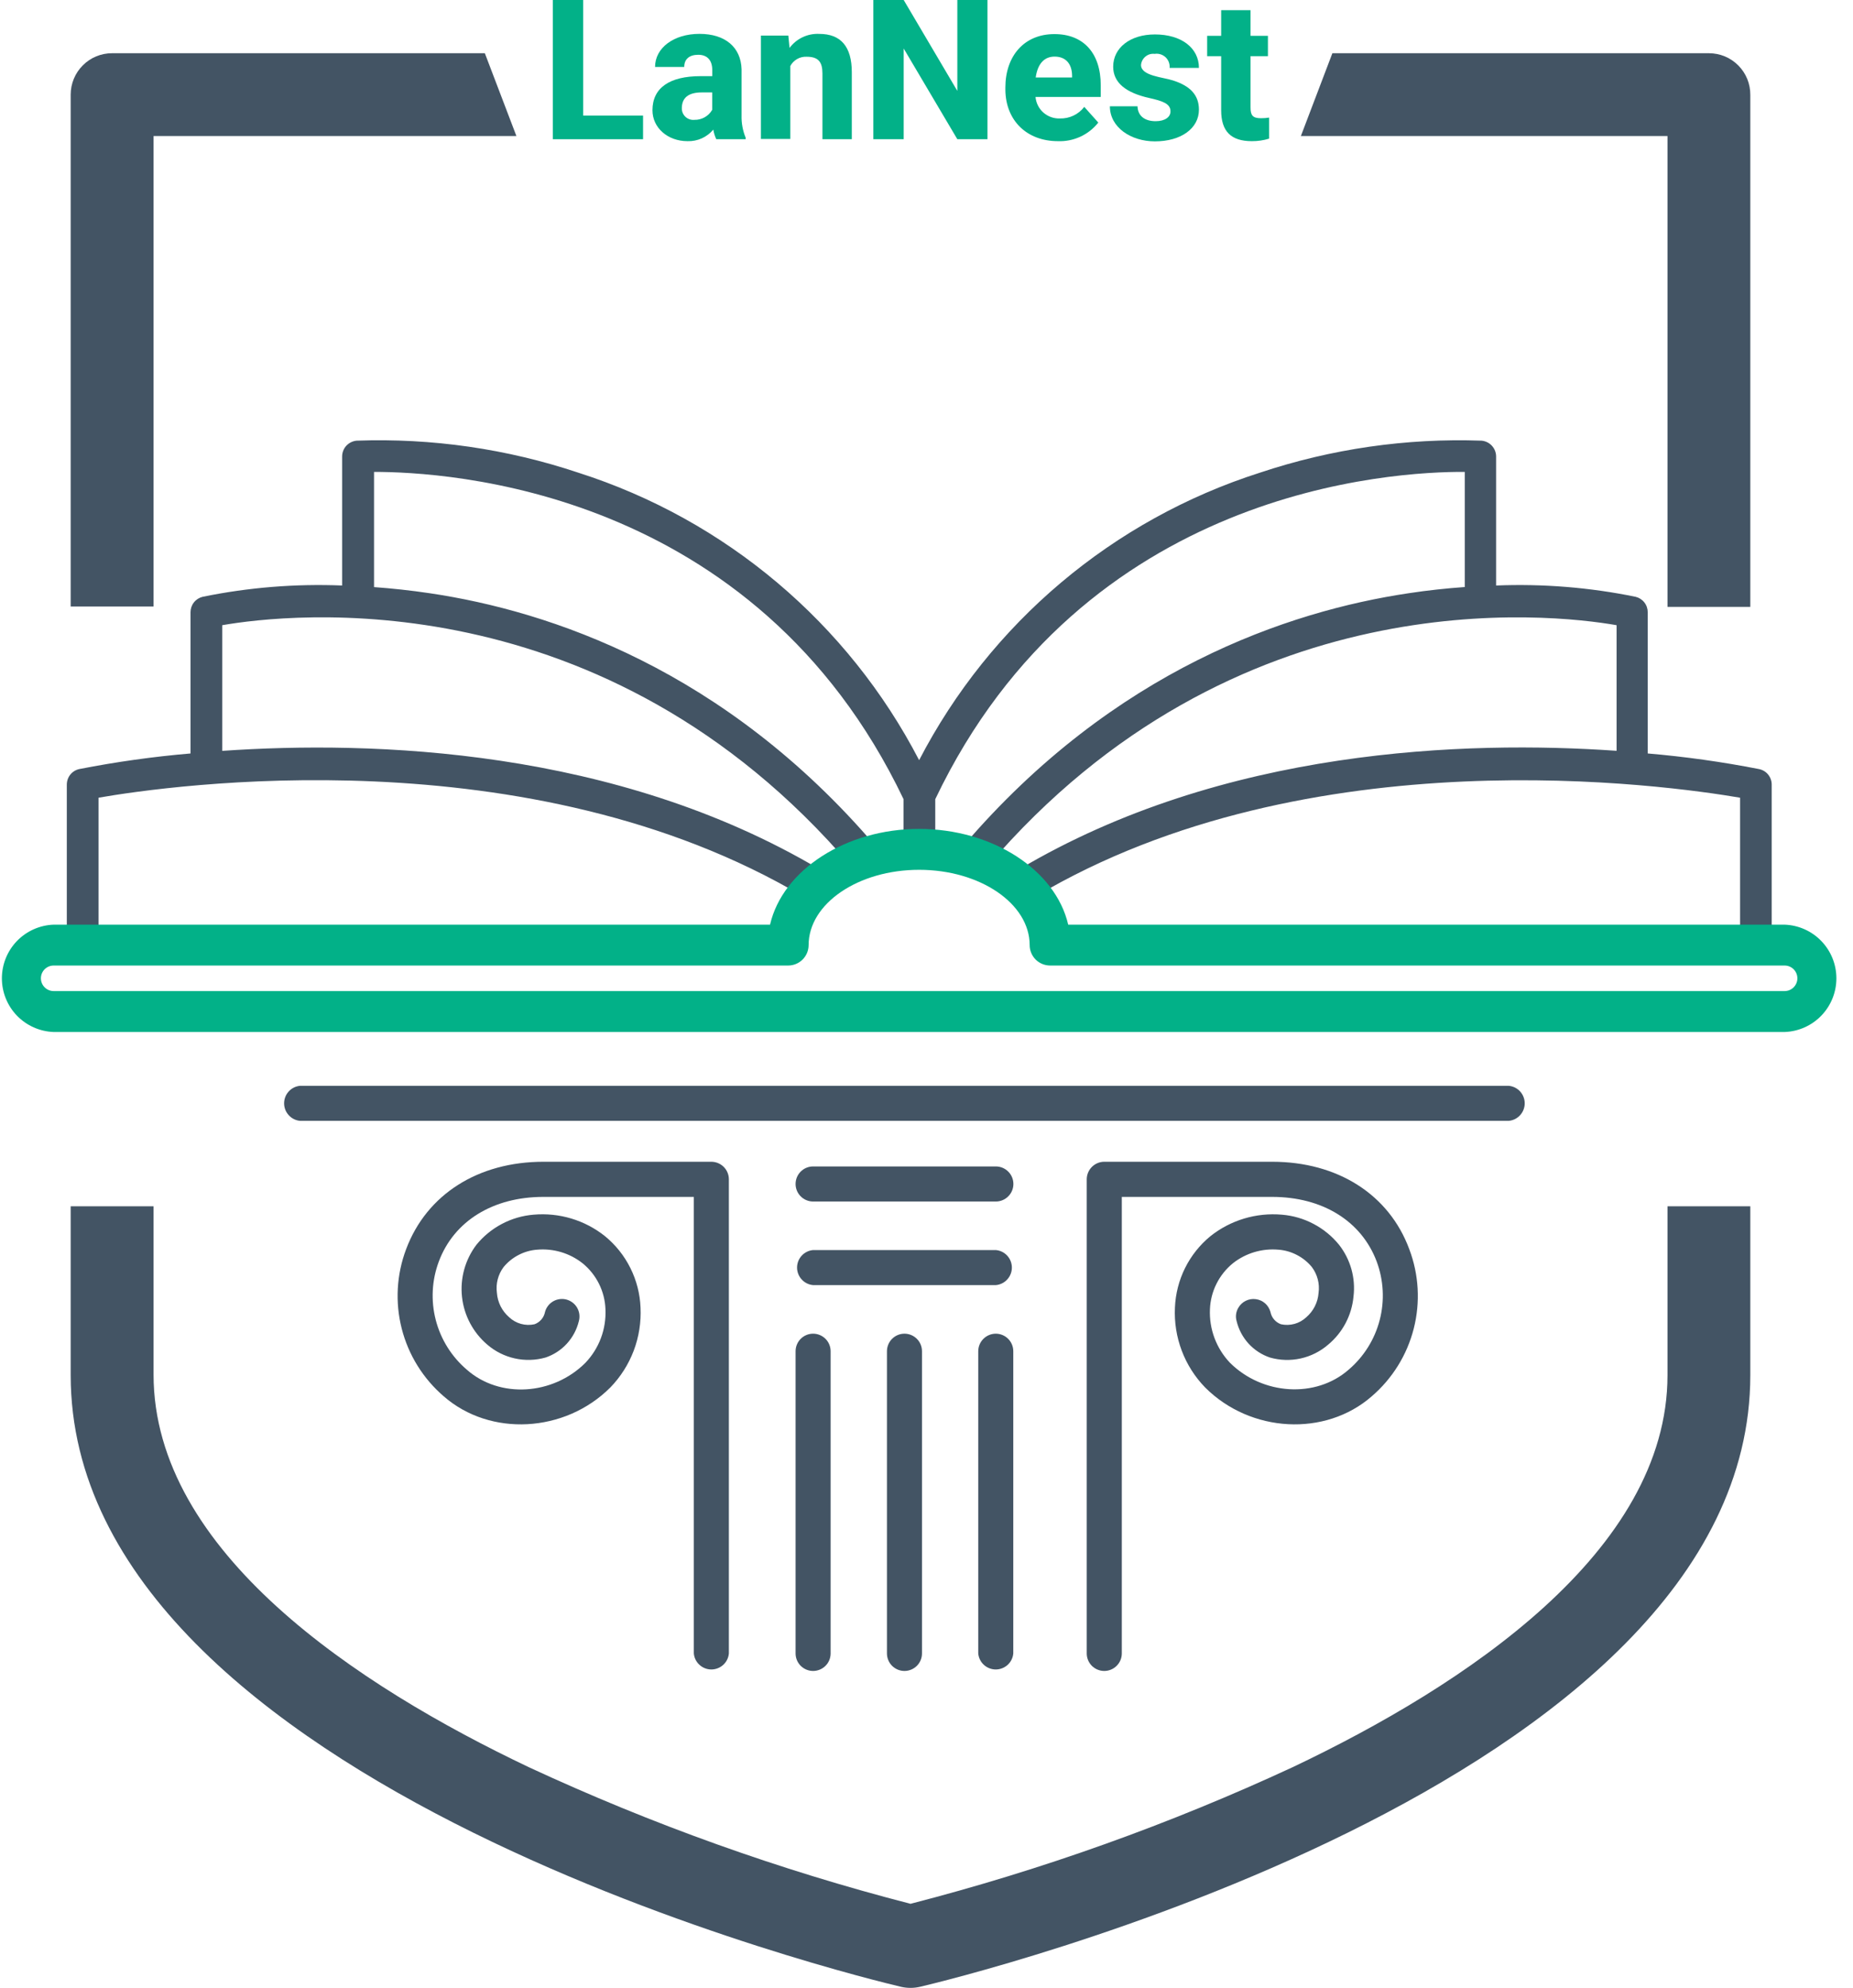 <svg width="55" height="59" viewBox="0 0 55 59" fill="none" xmlns="http://www.w3.org/2000/svg">
<g id="Layer_1" clip-path="url(#clip0_109_3887)">
<path id="Vector" d="M50.724 1.58H39.547L38.612 4.038H49.494V18.012H51.952V2.818C51.953 2.656 51.923 2.495 51.862 2.345C51.801 2.195 51.71 2.058 51.596 1.943C51.482 1.828 51.346 1.736 51.197 1.674C51.047 1.612 50.886 1.58 50.724 1.58Z" fill="#435464"/>
<path id="Vector_2" d="M49.494 40.813C49.494 46.056 43.458 50.031 38.382 52.444C34.728 54.14 30.926 55.499 27.025 56.505C23.136 55.501 19.347 54.145 15.704 52.454C10.62 50.04 4.558 46.058 4.558 40.798V35.803H2.098V40.813C2.098 53.054 25.739 58.732 26.746 58.969C26.93 59.011 27.121 59.011 27.304 58.969C28.314 58.732 51.952 53.054 51.952 40.813V35.803H49.494V40.813Z" fill="#435464"/>
<path id="Vector_3" d="M4.558 4.038H15.328L14.391 1.58H3.328C3.167 1.579 3.007 1.611 2.858 1.672C2.708 1.734 2.573 1.824 2.459 1.939C2.344 2.053 2.254 2.188 2.192 2.337C2.13 2.486 2.098 2.646 2.098 2.808V18.002H4.558V4.038Z" fill="#435464"/>
<path id="Vector_4" d="M21.116 34.481H16.133C14.189 34.481 12.665 35.451 12.056 37.072C11.77 37.827 11.724 38.652 11.924 39.434C12.123 40.216 12.559 40.917 13.171 41.443C14.549 42.648 16.766 42.53 18.115 41.181C18.419 40.868 18.655 40.496 18.81 40.088C18.964 39.68 19.033 39.244 19.012 38.808C18.996 38.401 18.893 38.001 18.711 37.636C18.529 37.27 18.272 36.948 17.956 36.689C17.358 36.212 16.598 35.984 15.835 36.052C15.508 36.079 15.188 36.172 14.897 36.326C14.606 36.479 14.349 36.69 14.141 36.945C13.806 37.387 13.653 37.94 13.713 38.492C13.773 39.043 14.042 39.55 14.464 39.909C14.698 40.111 14.978 40.251 15.28 40.318C15.581 40.385 15.894 40.376 16.192 40.292C16.435 40.21 16.654 40.068 16.827 39.878C17 39.688 17.122 39.458 17.182 39.208C17.218 39.075 17.199 38.933 17.13 38.813C17.061 38.694 16.947 38.607 16.814 38.571C16.748 38.553 16.679 38.549 16.612 38.558C16.544 38.567 16.479 38.589 16.42 38.623C16.361 38.657 16.308 38.702 16.267 38.757C16.225 38.811 16.194 38.873 16.177 38.939C16.161 39.022 16.124 39.099 16.069 39.163C16.014 39.227 15.944 39.275 15.865 39.304C15.732 39.333 15.594 39.329 15.463 39.293C15.332 39.257 15.212 39.189 15.113 39.096C15.008 39.005 14.922 38.895 14.859 38.771C14.797 38.647 14.759 38.512 14.749 38.373C14.712 38.102 14.783 37.827 14.947 37.607C15.069 37.459 15.219 37.337 15.389 37.249C15.559 37.16 15.745 37.106 15.935 37.091C16.423 37.047 16.909 37.191 17.293 37.495C17.496 37.66 17.662 37.868 17.779 38.103C17.896 38.338 17.962 38.596 17.971 38.858C17.984 39.149 17.939 39.44 17.837 39.713C17.735 39.986 17.579 40.235 17.378 40.446C16.41 41.416 14.83 41.512 13.858 40.654C13.406 40.269 13.083 39.754 12.934 39.178C12.785 38.603 12.817 37.995 13.026 37.439C13.475 36.24 14.635 35.524 16.127 35.524H20.594V49.074C20.605 49.204 20.665 49.325 20.762 49.413C20.858 49.501 20.983 49.55 21.114 49.55C21.244 49.55 21.37 49.501 21.467 49.413C21.563 49.325 21.623 49.204 21.634 49.074V35.003C21.634 34.866 21.58 34.733 21.483 34.635C21.386 34.538 21.254 34.482 21.116 34.481Z" fill="#435464"/>
<path id="Vector_5" d="M24.134 39.584C23.996 39.584 23.864 39.639 23.766 39.737C23.669 39.834 23.614 39.967 23.614 40.105V49.074C23.614 49.212 23.669 49.344 23.766 49.442C23.864 49.539 23.996 49.594 24.134 49.594C24.272 49.594 24.404 49.539 24.502 49.442C24.6 49.344 24.654 49.212 24.654 49.074V40.105C24.654 39.967 24.6 39.834 24.502 39.737C24.404 39.639 24.272 39.584 24.134 39.584Z" fill="#435464"/>
<path id="Vector_6" d="M29.558 39.584C29.42 39.584 29.287 39.639 29.189 39.737C29.091 39.834 29.036 39.967 29.036 40.105V49.074C29.047 49.204 29.107 49.325 29.203 49.413C29.3 49.501 29.425 49.55 29.556 49.55C29.686 49.55 29.812 49.501 29.909 49.413C30.005 49.325 30.065 49.204 30.076 49.074V40.105C30.076 39.967 30.022 39.835 29.925 39.738C29.828 39.64 29.696 39.585 29.558 39.584Z" fill="#435464"/>
<path id="Vector_7" d="M26.846 39.584C26.708 39.584 26.576 39.639 26.478 39.737C26.381 39.834 26.326 39.967 26.326 40.105V49.074C26.326 49.212 26.381 49.344 26.478 49.442C26.576 49.539 26.708 49.594 26.846 49.594C26.984 49.594 27.116 49.539 27.214 49.442C27.312 49.344 27.366 49.212 27.366 49.074V40.105C27.366 39.967 27.312 39.834 27.214 39.737C27.116 39.639 26.984 39.584 26.846 39.584Z" fill="#435464"/>
<path id="Vector_8" d="M29.558 37.102H24.134C24.004 37.113 23.883 37.173 23.795 37.269C23.707 37.366 23.658 37.491 23.658 37.622C23.658 37.752 23.707 37.878 23.795 37.974C23.883 38.071 24.004 38.131 24.134 38.142H29.558C29.688 38.131 29.809 38.071 29.897 37.974C29.985 37.878 30.034 37.752 30.034 37.622C30.034 37.491 29.985 37.366 29.897 37.269C29.809 37.173 29.688 37.113 29.558 37.102Z" fill="#435464"/>
<path id="Vector_9" d="M29.558 34.62H24.134C23.996 34.62 23.864 34.675 23.766 34.773C23.669 34.87 23.614 35.002 23.614 35.141C23.614 35.279 23.669 35.411 23.766 35.508C23.864 35.606 23.996 35.661 24.134 35.661H29.558C29.696 35.661 29.829 35.606 29.926 35.508C30.024 35.411 30.079 35.279 30.079 35.141C30.079 35.002 30.024 34.87 29.926 34.773C29.829 34.675 29.696 34.62 29.558 34.62Z" fill="#435464"/>
<path id="Vector_10" d="M44.78 32.227H8.908C8.778 32.238 8.658 32.298 8.57 32.394C8.481 32.491 8.433 32.616 8.433 32.747C8.433 32.877 8.481 33.003 8.57 33.099C8.658 33.196 8.778 33.256 8.908 33.267H44.78C44.91 33.256 45.031 33.196 45.119 33.099C45.207 33.003 45.256 32.877 45.256 32.747C45.256 32.616 45.207 32.491 45.119 32.394C45.031 32.298 44.91 32.238 44.78 32.227Z" fill="#435464"/>
<path id="Vector_11" d="M37.759 34.481H32.776C32.638 34.481 32.506 34.537 32.408 34.635C32.311 34.733 32.256 34.865 32.256 35.003V49.074C32.256 49.212 32.311 49.344 32.408 49.442C32.506 49.539 32.638 49.594 32.776 49.594C32.914 49.594 33.047 49.539 33.144 49.442C33.242 49.344 33.297 49.212 33.297 49.074V35.524H37.759C39.252 35.524 40.409 36.24 40.861 37.439C41.069 37.995 41.101 38.603 40.952 39.178C40.803 39.754 40.48 40.269 40.028 40.654C39.056 41.506 37.476 41.41 36.506 40.446C36.306 40.235 36.15 39.985 36.048 39.713C35.946 39.44 35.9 39.149 35.913 38.858C35.923 38.596 35.989 38.338 36.107 38.103C36.224 37.868 36.39 37.661 36.593 37.495C36.977 37.191 37.463 37.047 37.951 37.091C38.142 37.106 38.328 37.16 38.497 37.249C38.667 37.337 38.818 37.459 38.939 37.607C39.103 37.827 39.175 38.102 39.137 38.373C39.127 38.512 39.09 38.647 39.027 38.771C38.965 38.895 38.878 39.005 38.773 39.096C38.674 39.189 38.554 39.257 38.423 39.293C38.292 39.329 38.154 39.333 38.021 39.304C37.942 39.275 37.872 39.227 37.817 39.163C37.762 39.099 37.725 39.022 37.709 38.939C37.682 38.84 37.627 38.751 37.55 38.683C37.472 38.615 37.376 38.572 37.274 38.559C37.172 38.545 37.069 38.562 36.976 38.608C36.884 38.653 36.807 38.725 36.756 38.815C36.721 38.873 36.698 38.938 36.689 39.006C36.68 39.073 36.685 39.142 36.704 39.208C36.764 39.458 36.886 39.688 37.059 39.878C37.233 40.068 37.451 40.21 37.695 40.292C37.992 40.377 38.305 40.386 38.607 40.319C38.908 40.252 39.189 40.111 39.422 39.909C39.852 39.552 40.122 39.039 40.174 38.483C40.207 38.212 40.186 37.936 40.113 37.672C40.039 37.408 39.914 37.161 39.745 36.945C39.537 36.69 39.28 36.479 38.989 36.326C38.698 36.172 38.379 36.079 38.05 36.052C37.287 35.985 36.527 36.213 35.928 36.689C35.612 36.948 35.356 37.271 35.174 37.636C34.993 38.001 34.891 38.401 34.874 38.808C34.853 39.244 34.922 39.68 35.076 40.088C35.23 40.496 35.467 40.868 35.771 41.181C37.12 42.53 39.337 42.648 40.715 41.443C41.327 40.918 41.763 40.216 41.962 39.434C42.161 38.652 42.115 37.827 41.828 37.072C41.227 35.451 39.701 34.481 37.759 34.481Z" fill="#435464"/>
<path id="Vector_12" d="M52.204 22.825C51.114 22.612 50.014 22.457 48.907 22.363V18.171C48.907 18.065 48.872 17.962 48.806 17.879C48.741 17.796 48.65 17.738 48.547 17.713C47.185 17.434 45.795 17.322 44.407 17.378V13.55C44.407 13.431 44.362 13.317 44.282 13.23C44.202 13.143 44.092 13.089 43.974 13.079C41.742 13 39.515 13.322 37.397 14.029C33.029 15.424 29.392 18.492 27.281 22.562C25.17 18.492 21.533 15.424 17.165 14.029C15.047 13.321 12.82 12.999 10.588 13.079C10.47 13.089 10.36 13.143 10.279 13.23C10.199 13.317 10.155 13.431 10.155 13.55V17.378C8.767 17.322 7.377 17.434 6.015 17.713C5.912 17.738 5.821 17.796 5.756 17.879C5.69 17.962 5.655 18.065 5.655 18.171V22.363C4.549 22.457 3.448 22.612 2.358 22.825C2.252 22.847 2.157 22.904 2.089 22.988C2.021 23.072 1.984 23.177 1.983 23.285V27.816C1.983 27.941 2.033 28.06 2.121 28.149C2.209 28.237 2.329 28.286 2.454 28.286C2.579 28.286 2.698 28.237 2.786 28.149C2.875 28.06 2.924 27.941 2.924 27.816V23.676C5.041 23.308 15.704 21.78 23.847 26.613C23.954 26.677 24.082 26.695 24.203 26.664C24.324 26.634 24.428 26.556 24.492 26.448C24.556 26.341 24.574 26.213 24.543 26.092C24.512 25.971 24.435 25.867 24.328 25.803C18.27 22.209 11.065 21.976 6.596 22.286V18.556C8.536 18.218 17.925 17.124 25.264 25.712C25.346 25.806 25.461 25.865 25.585 25.875C25.71 25.884 25.833 25.844 25.928 25.764C26.023 25.683 26.081 25.567 26.091 25.444C26.101 25.319 26.061 25.197 25.98 25.102C21.509 19.873 16.326 18.139 12.767 17.609C12.182 17.521 11.624 17.463 11.102 17.425V14.006C13.211 14.006 22.4 14.468 26.819 23.72V24.969C26.819 25.093 26.869 25.213 26.957 25.301C27.045 25.389 27.165 25.439 27.289 25.439C27.414 25.439 27.534 25.389 27.622 25.301C27.71 25.213 27.76 25.093 27.76 24.969V23.72C32.17 14.484 41.36 13.993 43.477 14.006V17.423C42.946 17.461 42.388 17.519 41.811 17.607C38.25 18.139 33.069 19.873 28.599 25.1C28.521 25.195 28.484 25.317 28.495 25.439C28.507 25.561 28.565 25.674 28.659 25.754C28.752 25.834 28.873 25.874 28.996 25.865C29.118 25.857 29.233 25.801 29.315 25.709C36.641 17.136 46.041 18.216 47.983 18.556V22.284C43.514 21.973 36.308 22.206 30.251 25.801C30.146 25.866 30.071 25.969 30.042 26.089C30.012 26.208 30.031 26.335 30.094 26.441C30.157 26.547 30.258 26.624 30.377 26.655C30.496 26.687 30.623 26.671 30.73 26.611C38.858 21.78 49.521 23.314 51.648 23.676V27.816C51.656 27.935 51.709 28.047 51.796 28.128C51.883 28.21 51.998 28.255 52.118 28.255C52.237 28.255 52.352 28.21 52.439 28.128C52.526 28.047 52.579 27.935 52.587 27.816V23.285C52.587 23.175 52.548 23.07 52.478 22.985C52.409 22.901 52.311 22.845 52.204 22.825Z" fill="#435464"/>
<path id="Vector_13" d="M19.087 3.43H17.309V0H16.408V4.132H19.087V3.43Z" fill="#02B188"/>
<path id="Vector_14" d="M20.796 2.26C19.872 2.26 19.366 2.608 19.366 3.272C19.366 3.794 19.82 4.19 20.406 4.19C20.552 4.195 20.696 4.166 20.829 4.107C20.962 4.047 21.079 3.958 21.172 3.847C21.188 3.945 21.218 4.041 21.26 4.132H22.132V4.086C22.046 3.878 22.005 3.653 22.011 3.428V2.056C21.992 1.405 21.528 1.005 20.762 1.005C19.996 1.005 19.443 1.422 19.443 1.988H20.309C20.309 1.755 20.46 1.626 20.725 1.626C20.989 1.626 21.141 1.784 21.141 2.079V2.26H20.796ZM21.139 3.26C21.086 3.352 21.009 3.429 20.916 3.481C20.823 3.533 20.717 3.56 20.61 3.557C20.563 3.562 20.515 3.556 20.469 3.541C20.424 3.526 20.382 3.501 20.347 3.469C20.312 3.437 20.284 3.397 20.265 3.353C20.246 3.309 20.237 3.262 20.238 3.214C20.238 2.899 20.436 2.743 20.831 2.743H21.139V3.26Z" fill="#02B188"/>
<path id="Vector_15" d="M23.458 1.959C23.504 1.872 23.574 1.801 23.66 1.752C23.745 1.703 23.842 1.68 23.941 1.684C24.288 1.684 24.411 1.836 24.411 2.179V4.132H25.283V2.144C25.283 1.382 24.956 1.006 24.317 1.006C24.147 0.998 23.978 1.031 23.824 1.104C23.67 1.176 23.537 1.286 23.435 1.422L23.399 1.056H22.585V4.124H23.458V1.959Z" fill="#02B188"/>
<path id="Vector_16" d="M26.823 1.44L28.415 4.132H29.31V0H28.415V2.698L26.823 0H25.922V4.132H26.823V1.44Z" fill="#02B188"/>
<path id="Vector_17" d="M31.402 4.19C31.631 4.199 31.859 4.153 32.067 4.057C32.275 3.961 32.457 3.818 32.599 3.638L32.183 3.172C32.098 3.283 31.988 3.372 31.861 3.432C31.735 3.492 31.596 3.52 31.456 3.516C31.277 3.522 31.102 3.459 30.968 3.34C30.834 3.221 30.751 3.055 30.736 2.877H32.672V2.533C32.672 1.57 32.154 1.012 31.298 1.012C30.387 1.012 29.841 1.674 29.841 2.598V2.679C29.856 3.58 30.478 4.19 31.402 4.19ZM31.302 1.68C31.629 1.68 31.814 1.888 31.821 2.238V2.3H30.741C30.799 1.894 30.994 1.68 31.302 1.68Z" fill="#02B188"/>
<path id="Vector_18" d="M34.302 3.597C33.99 3.597 33.773 3.451 33.763 3.155H32.943C32.943 3.78 33.567 4.196 34.279 4.196C35.053 4.196 35.586 3.813 35.586 3.255C35.586 2.824 35.332 2.552 34.814 2.387C34.519 2.29 33.867 2.254 33.867 1.929C33.871 1.881 33.885 1.833 33.908 1.79C33.931 1.747 33.962 1.709 34 1.678C34.038 1.647 34.081 1.624 34.128 1.61C34.175 1.597 34.224 1.593 34.273 1.599C34.331 1.59 34.39 1.594 34.446 1.612C34.502 1.629 34.553 1.659 34.596 1.699C34.638 1.739 34.671 1.788 34.692 1.843C34.713 1.898 34.721 1.956 34.716 2.015H35.586C35.586 1.422 35.064 1.022 34.279 1.022C33.542 1.022 33.041 1.422 33.041 1.979C33.041 2.452 33.413 2.754 34.117 2.91C34.506 2.997 34.741 3.078 34.741 3.299C34.749 3.47 34.581 3.597 34.302 3.597Z" fill="#02B188"/>
<path id="Vector_19" d="M36.246 3.272C36.246 3.896 36.535 4.19 37.157 4.19C37.331 4.191 37.504 4.166 37.67 4.115V3.49C37.59 3.503 37.51 3.51 37.43 3.509C37.18 3.509 37.118 3.422 37.118 3.189V1.667H37.634V1.064H37.118V0.302H36.246V1.064H35.83V1.667H36.246V3.272Z" fill="#02B188"/>
<path id="Vector_20" d="M52.97 27.444H31.706C31.328 25.816 29.452 24.602 27.281 24.602C25.11 24.602 23.233 25.816 22.856 27.444H1.592C1.18 27.459 0.789 27.633 0.502 27.93C0.216 28.227 0.056 28.624 0.056 29.037C0.056 29.45 0.216 29.847 0.502 30.144C0.789 30.441 1.18 30.615 1.592 30.63H52.97C53.383 30.615 53.774 30.441 54.06 30.144C54.347 29.847 54.507 29.45 54.507 29.037C54.507 28.624 54.347 28.227 54.06 27.93C53.774 27.633 53.383 27.459 52.97 27.444ZM52.97 29.415H1.592C1.492 29.415 1.396 29.375 1.325 29.304C1.254 29.233 1.214 29.136 1.214 29.036C1.214 28.936 1.254 28.839 1.325 28.768C1.396 28.697 1.492 28.657 1.592 28.657H23.393C23.554 28.657 23.708 28.593 23.822 28.48C23.936 28.366 24 28.212 24.001 28.052C24.001 26.819 25.473 25.816 27.281 25.816C29.09 25.816 30.562 26.819 30.562 28.052C30.562 28.212 30.627 28.366 30.74 28.48C30.854 28.593 31.009 28.657 31.169 28.657H52.97C53.071 28.657 53.167 28.697 53.238 28.768C53.309 28.839 53.349 28.936 53.349 29.036C53.349 29.136 53.309 29.233 53.238 29.304C53.167 29.375 53.071 29.415 52.97 29.415Z" fill="#02B188"/>
</g>
<defs>
<clipPath id="clip0_109_3887">
<rect width="54.565" height="59" fill="white"/>
</clipPath>
</defs>
</svg>
